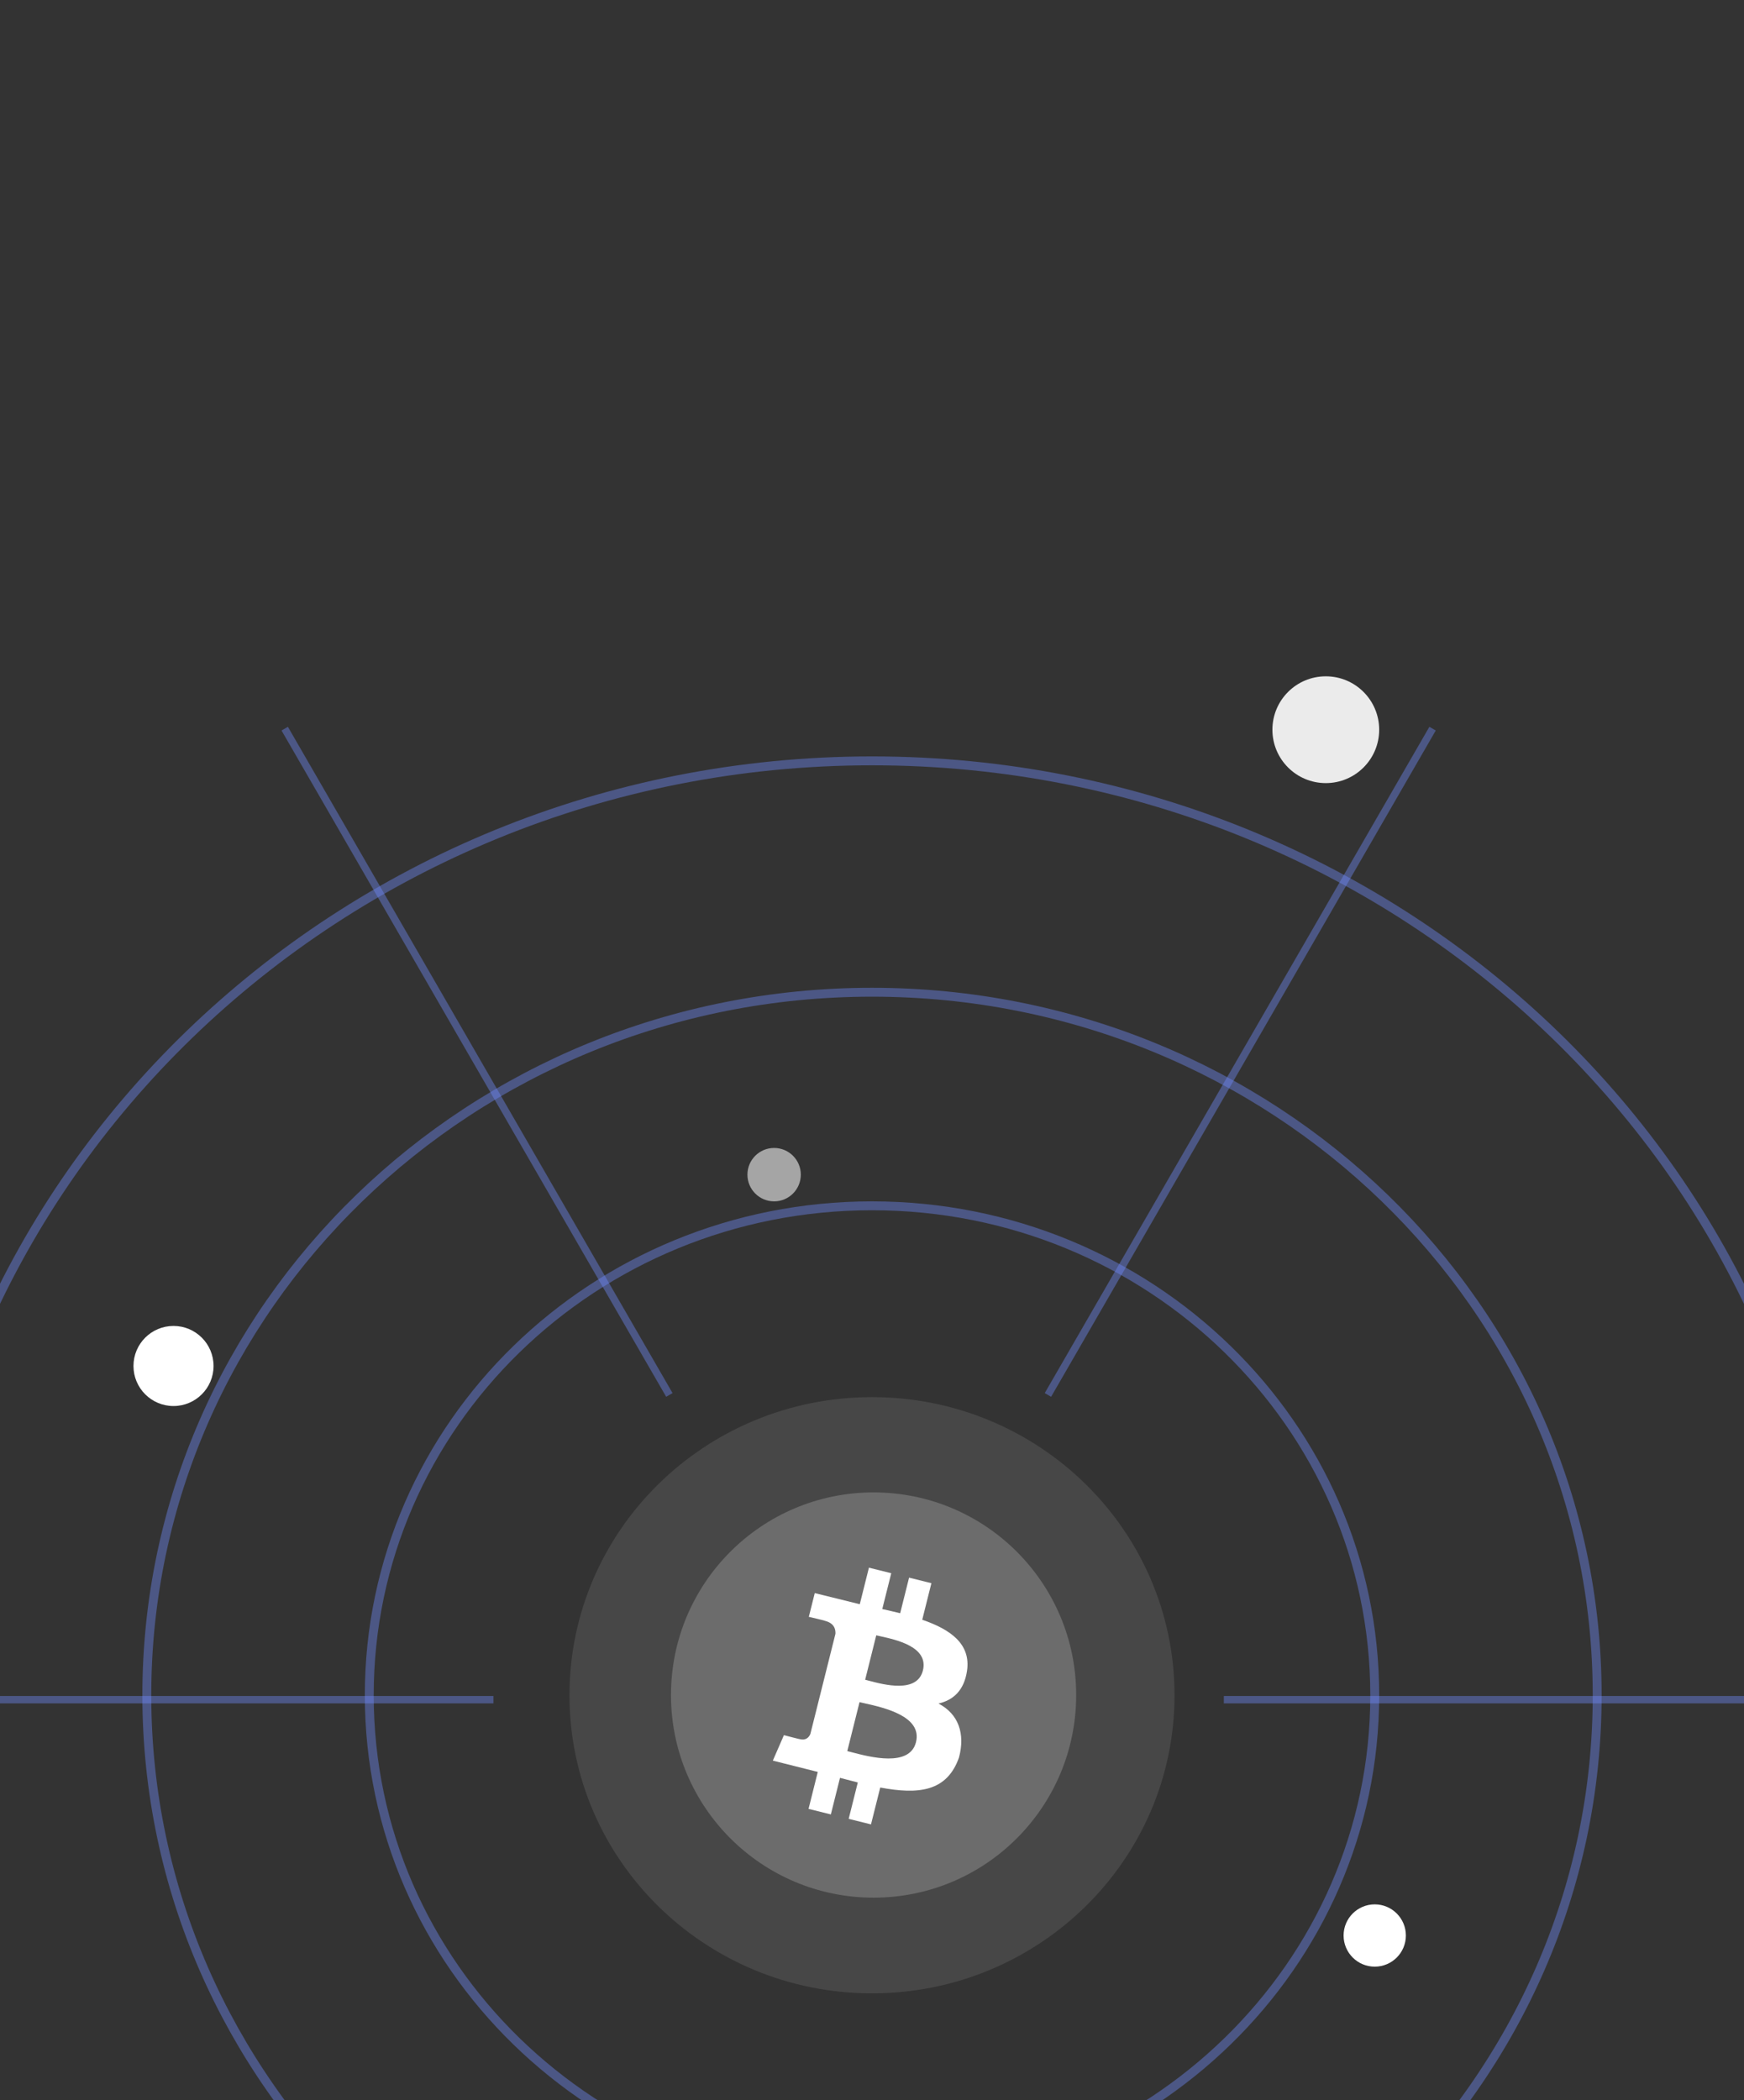 <svg width="196" height="236" viewBox="0 0 196 236" fill="none" xmlns="http://www.w3.org/2000/svg">
<rect x="0" y="0" width="196" height="236" fill="#333333" stroke="none"/>
<g clip-path="url(#clip0_221_1775)">
<path fill-rule="evenodd" clip-rule="evenodd" d="M132 190.5C132 209.002 116.778 224 98 224C79.222 224 64 209.002 64 190.5C64 171.998 79.222 157 98 157C116.778 157 132 171.998 132 190.5Z" fill="white" fill-opacity="0.1"/>
<path d="M98 135.5C129.217 135.5 154.5 160.137 154.5 190.5C154.5 220.863 129.217 245.5 98 245.5C66.783 245.5 41.5 220.863 41.5 190.5C41.5 160.137 66.783 135.5 98 135.5Z" stroke="#718CFF" stroke-opacity="0.4"/>
<path d="M98 111.5C143.026 111.5 179.5 146.884 179.5 190.5C179.5 234.116 143.026 269.5 98 269.5C52.974 269.5 16.5 234.116 16.5 190.5C16.5 146.884 52.974 111.5 98 111.5Z" stroke="#718CFF" stroke-opacity="0.4"/>
<path d="M98 85.5C157.938 85.5 206.5 132.525 206.5 190.5C206.5 248.475 157.938 295.5 98 295.5C38.061 295.5 -10.5 248.474 -10.5 190.5C-10.5 132.525 38.061 85.5 98 85.5Z" stroke="#718CFF" stroke-opacity="0.4"/>
<path fill-rule="evenodd" clip-rule="evenodd" d="M120.947 190.477C120.947 203.052 110.752 213.247 98.177 213.247C85.602 213.247 75.408 203.052 75.408 190.477C75.408 177.901 85.602 167.706 98.177 167.706C110.752 167.706 120.947 177.901 120.947 190.477Z" fill="white" fill-opacity="0.2"/>
<path fill-rule="evenodd" clip-rule="evenodd" d="M155 82C155 78.686 152.314 76 149 76C145.686 76 143 78.686 143 82C143 85.314 145.686 88 149 88C152.314 88 155 85.314 155 82Z" fill="white" fill-opacity="0.9"/>
<path fill-rule="evenodd" clip-rule="evenodd" d="M90 132C90 130.343 88.657 129 87 129C85.343 129 84 130.343 84 132C84 133.657 85.343 135 87 135C88.657 135 90 133.657 90 132Z" fill="white" fill-opacity="0.56"/>
<path fill-rule="evenodd" clip-rule="evenodd" d="M158 217.5C158 215.567 156.433 214 154.5 214C152.567 214 151 215.567 151 217.5C151 219.433 152.567 221 154.5 221C156.433 221 158 219.433 158 217.5Z" fill="white"/>
<path fill-rule="evenodd" clip-rule="evenodd" d="M24 153.5C24 151.015 21.985 149 19.5 149C17.015 149 15 151.015 15 153.5C15 155.985 17.015 158 19.5 158C21.985 158 24 155.985 24 153.5Z" fill="white"/>
<path fill-rule="evenodd" clip-rule="evenodd" d="M108.677 187.764C109.132 184.733 106.815 183.104 103.647 182.016L104.675 177.909L102.167 177.285L101.166 181.285C100.507 181.121 99.83 180.966 99.155 180.813L100.163 176.789L97.656 176.165L96.626 180.271L91.567 179.022L90.899 181.692C90.899 181.692 92.76 182.116 92.722 182.143C93.738 182.397 93.922 183.066 93.891 183.597L91.075 194.845C90.951 195.151 90.635 195.613 89.925 195.438C89.95 195.473 88.101 194.985 88.101 194.985L86.855 197.847L91.907 199.116L90.869 203.269L93.375 203.893L94.404 199.784C95.089 199.968 95.753 200.14 96.404 200.301L95.379 204.39L97.887 205.013L98.926 200.869C103.206 201.675 106.423 201.35 107.777 197.495C108.489 194.816 107.722 192.6 105.471 191.433C107.112 191.057 108.347 189.983 108.677 187.764ZM97.645 188.866C99.354 189.319 103.072 190.305 103.72 187.72C104.381 185.075 100.769 184.277 99 183.886L98.99 183.883C98.794 183.84 98.621 183.802 98.479 183.766L97.23 188.758C97.343 188.786 97.476 188.821 97.624 188.86L97.645 188.866ZM95.709 196.902C97.756 197.441 102.232 198.62 102.944 195.772C103.673 192.86 99.333 191.89 97.216 191.417C96.98 191.364 96.77 191.317 96.599 191.275L95.222 196.776C95.359 196.81 95.52 196.852 95.699 196.9L95.709 196.902Z" fill="white"/>
<path d="M161 81.881L117.771 156.755" stroke="#718CFF" stroke-opacity="0.4" stroke-width="0.828"/>
<path d="M31.998 81.881L75.227 156.755" stroke="#718CFF" stroke-opacity="0.4" stroke-width="0.828"/>
<path d="M223.998 191L137.541 191" stroke="#718CFF" stroke-opacity="0.4" stroke-width="0.828"/>
<path d="M-31 191L55.457 191" stroke="#718CFF" stroke-opacity="0.4" stroke-width="0.828"/>
</g>
<defs>
<clipPath id="clip0_221_1775">
<rect width="196" height="236" rx="28" fill="white"/>
</clipPath>
</defs>
</svg>

